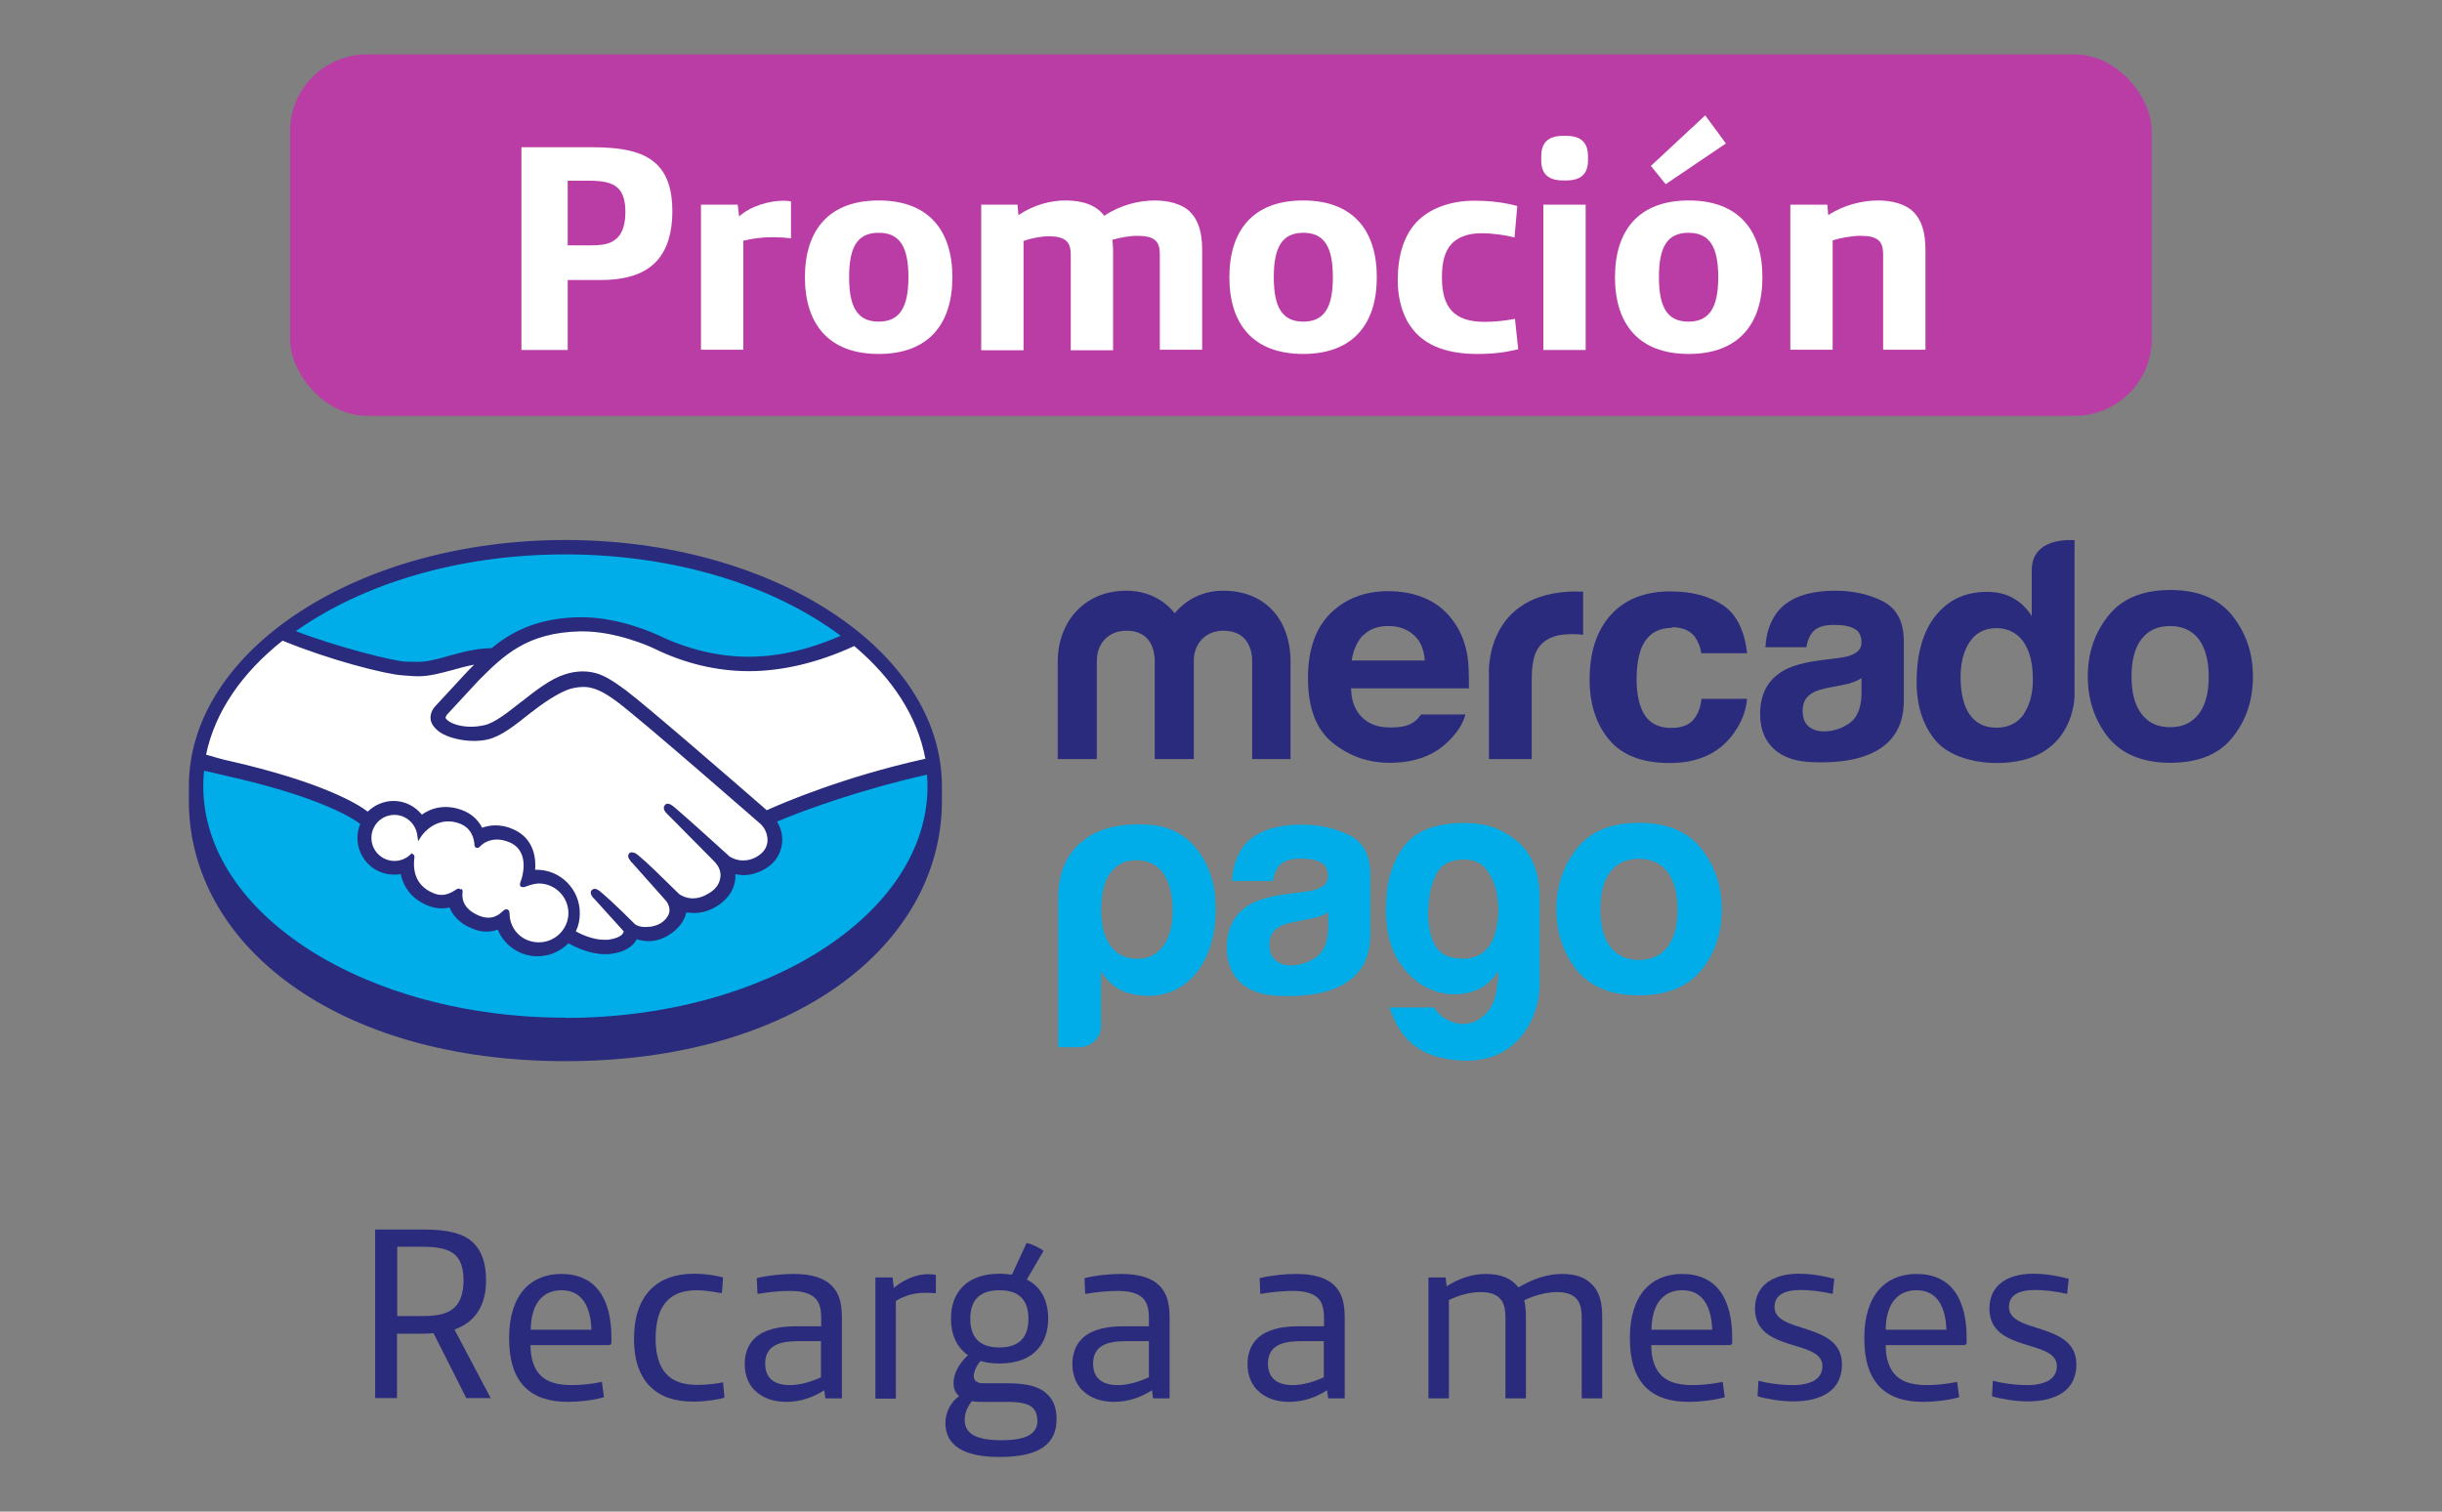 <?xml version="1.0" encoding="UTF-8"?><svg id="Layer_1" xmlns="http://www.w3.org/2000/svg" viewBox="0 0 105 65"><rect x="0" y="0" width="105" height="65" fill="#808080" stroke="none"/><defs><style>.cls-1{isolation:isolate;}.cls-2{fill:#fff;}.cls-3{fill:#00ade9;}.cls-4{fill:#ba3ca5;}.cls-5{fill:#2a2b7c;}</style></defs><rect class="cls-4" x="12.47" y="2.34" width="80.05" height="15.54" rx="3.31" ry="3.31"/><g class="cls-1"><g class="cls-1"><path class="cls-2" d="M22.42,6.33h3c1.36,0,2.23.19,2.79.71.47.43.7,1.11.7,2.04s-.22,1.63-.65,2.12c-.51.57-1.3.84-2.45.84h-1.4v3.01h-1.99V6.33ZM25.39,10.55c.64,0,.91-.09,1.16-.33.23-.23.34-.6.34-1.11,0-.47-.1-.82-.33-1.03-.24-.22-.61-.31-1.22-.31h-.93v2.78h.98Z"/><path class="cls-2" d="M30.14,8.8h1.58l.06.51c.48-.45,1.31-.68,1.91-.68.1,0,.24.01.32.03v1.59c-.2-.03-.51-.05-.8-.05-.48,0-.85.06-1.25.15v4.69h-1.82v-6.25Z"/><path class="cls-2" d="M34.61,11.92c0-2,1.01-3.3,3.17-3.3s3.17,1.3,3.17,3.3-1.01,3.3-3.17,3.3-3.17-1.3-3.17-3.3ZM39.06,11.92c0-1.29-.36-1.91-1.28-1.91s-1.27.62-1.27,1.91.36,1.91,1.27,1.91,1.28-.62,1.28-1.91Z"/><path class="cls-2" d="M42.17,8.8h1.58l.04.45c.68-.45,1.38-.63,2.03-.63.76,0,1.34.22,1.66.66.7-.47,1.5-.66,2.18-.66.55,0,1.16.14,1.5.48.38.37.53.92.53,1.64v4.3h-1.82v-4.08c0-.32-.06-.5-.19-.62-.17-.15-.42-.2-.79-.2-.31,0-.75.08-1.06.17.01.14.03.29.03.45v4.3h-1.82v-4.08c0-.32-.06-.5-.19-.62-.17-.15-.43-.2-.76-.2s-.78.09-1.08.2v4.7h-1.82v-6.25Z"/><path class="cls-2" d="M52.86,11.92c0-2,1.01-3.3,3.17-3.3s3.17,1.3,3.17,3.3-1.01,3.3-3.17,3.3-3.17-1.3-3.17-3.3ZM57.31,11.92c0-1.29-.36-1.91-1.27-1.91s-1.27.62-1.27,1.91.36,1.91,1.27,1.91,1.27-.62,1.27-1.91Z"/><path class="cls-2" d="M60.61,13.98c-.34-.52-.51-1.22-.51-1.91,0-1.05.24-1.9.8-2.51.56-.6,1.47-.93,2.5-.93.57,0,1.24.06,1.84.23l-.12,1.35c-.38-.1-.92-.18-1.44-.18-.56,0-.99.17-1.26.45-.31.33-.42.82-.42,1.45,0,1.29.52,1.91,1.84,1.91.41,0,.9-.05,1.3-.13l.14,1.31c-.61.14-1.07.2-1.76.2-1.07,0-2.26-.24-2.91-1.25Z"/><path class="cls-2" d="M66.27,6.89v-.17c0-.62.33-.88.96-.88h.09c.62,0,.96.25.96.88v.17c0,.62-.33.87-.96.87h-.09c-.62,0-.96-.24-.96-.87ZM66.36,8.8h1.82v6.25h-1.82v-6.25Z"/><path class="cls-2" d="M69.44,11.92c0-2,1.01-3.3,3.17-3.3s3.17,1.3,3.17,3.3-1.01,3.3-3.17,3.3-3.17-1.3-3.17-3.3ZM70.99,7.13l2.33-2.17.89,1.21-2.59,1.75-.64-.79ZM73.88,11.92c0-1.29-.36-1.91-1.28-1.91s-1.27.62-1.27,1.91.36,1.91,1.27,1.91,1.28-.62,1.28-1.91Z"/><path class="cls-2" d="M76.99,8.8h1.58l.04.45c.69-.45,1.49-.63,2.15-.63.55,0,1.16.14,1.5.48.38.37.53.92.53,1.64v4.3h-1.82v-4.08c0-.32-.06-.5-.19-.62-.17-.15-.42-.2-.79-.2-.34,0-.89.09-1.19.2v4.7h-1.82v-6.25Z"/></g></g><path class="cls-3" d="M24.31,23.64c-8.77,0-15.88,4.55-15.88,10.16s7.11,10.6,15.88,10.6,15.88-4.99,15.88-10.6-7.11-10.16-15.88-10.16Z"/><path class="cls-2" d="M19.15,30.65s-.17.17-.07.3c.25.31,1,.49,1.77.32.46-.1,1.04-.57,1.61-1.02.61-.49,1.22-.98,1.84-1.17.65-.21,1.06-.12,1.34-.04.3.09.66.29,1.22.72,1.06.8,5.35,4.54,6.08,5.18.59-.27,3.43-1.42,7.03-2.21-.31-1.92-1.47-3.75-3.24-5.18-2.46,1.03-5.69,1.65-8.64.22-.01,0-1.61-.76-3.19-.72-2.34.06-3.35,1.07-4.42,2.14l-1.36,1.47h.01Z"/><path class="cls-2" d="M32.78,35.37c-.05-.04-5.04-4.41-6.16-5.25-.65-.49-1.02-.61-1.4-.66-.2-.03-.47.01-.66.07-.53.14-1.21.6-1.82,1.08-.63.51-1.23.98-1.78,1.1-.71.16-1.57-.03-1.96-.3-.16-.11-.27-.23-.33-.35-.14-.34.12-.61.17-.65l1.37-1.49c.16-.16.32-.32.48-.48-.44.06-.85.17-1.26.28-.5.14-.98.27-1.46.27-.2,0-1.29-.18-1.5-.23-1.24-.34-2.65-.67-4.29-1.44-1.96,1.45-3.23,3.24-3.61,5.25.28.07,1.02.24,1.21.28,4.42.98,5.8,1.99,6.06,2.21.27-.3.66-.49,1.1-.49.49,0,.93.25,1.2.63.25-.2.6-.37,1.06-.37.2,0,.42.04.64.11.5.17.76.51.89.8.17-.07.38-.13.61-.13s.48.06.74.16c.82.35.94,1.15.87,1.76.06,0,.12,0,.17,0,.97,0,1.76.79,1.76,1.76,0,.3-.08.58-.21.83.26.14.93.48,1.52.4.47-.06.65-.22.72-.31.04-.07.09-.14.05-.19l-1.25-1.39s-.2-.2-.14-.27c.07-.08.2.04.29.11.64.53,1.41,1.33,1.41,1.33.01,0,.07.11.35.16.25.04.69.02.99-.23.08-.07.15-.14.22-.22,0,0,0,0-.01.01.32-.41-.04-.82-.04-.82l-1.46-1.64s-.21-.2-.14-.27c.07-.07.2.04.29.11.46.38,1.11,1.04,1.74,1.65.12.09.67.43,1.4-.05.44-.29.53-.64.52-.91-.03-.35-.31-.61-.31-.61l-1.99-2s-.21-.18-.14-.27c.06-.08.2.04.29.11.64.53,2.35,2.1,2.35,2.1.02.01.62.44,1.35-.03.26-.17.43-.42.44-.72.02-.51-.33-.81-.33-.81h-.01Z"/><path class="cls-2" d="M23.11,37.9c-.31,0-.64.18-.69.15-.02-.01.02-.14.05-.21.03-.07.43-1.29-.56-1.72-.76-.33-1.22.04-1.38.21-.04.04-.06.04-.07-.01-.01-.22-.12-.82-.77-1.02-.94-.29-1.54.37-1.69.6-.07-.53-.52-.95-1.07-.95-.6,0-1.08.48-1.08,1.08s.48,1.08,1.08,1.08c.29,0,.56-.12.75-.3,0,0,0,.01,0,.04-.04.27-.13,1.24.89,1.64.41.16.76.04,1.05-.16.09-.06.1-.04.09.04-.04.25,0,.79.77,1.09.57.23.91,0,1.13-.21.09-.09.12-.07.13.07.03.73.63,1.3,1.37,1.3s1.37-.61,1.37-1.37-.61-1.36-1.37-1.37h0Z"/><path class="cls-5" d="M24.31,23.22c-8.94,0-16.19,4.75-16.19,10.59v.62c0,6.19,6.34,11.2,16.19,11.2s16.19-5.01,16.19-11.2v-.62c0-5.83-7.25-10.59-16.19-10.59ZM39.77,32.63c-3.52.78-6.14,1.91-6.8,2.21-1.54-1.34-5.09-4.42-6.05-5.15-.55-.41-.92-.63-1.25-.73-.14-.04-.35-.09-.61-.09-.25,0-.51.04-.78.13-.62.2-1.24.69-1.84,1.16l-.03.02c-.56.44-1.13.9-1.57,1-.19.04-.38.07-.58.07-.49,0-.92-.14-1.09-.35-.03-.04,0-.09.05-.17h0s1.36-1.47,1.36-1.47c1.06-1.06,2.06-2.06,4.36-2.11h.12c1.43,0,2.86.64,3.03.72,1.34.66,2.73.99,4.12.99s2.94-.35,4.52-1.08c1.64,1.38,2.73,3.04,3.06,4.86h-.01ZM24.31,23.84c4.75,0,8.99,1.36,11.84,3.5-1.38.6-2.7.9-3.97.9s-2.59-.31-3.86-.92c-.07-.03-1.65-.78-3.3-.78h-.13c-1.93.04-3.02.73-3.75,1.33-.71.01-1.32.19-1.87.34-.48.14-.91.25-1.32.25-.17,0-.48-.01-.5-.01-.47-.01-2.84-.59-4.73-1.31,2.85-2.02,6.97-3.3,11.57-3.3h0ZM12.18,27.56c1.97.81,4.37,1.43,5.13,1.48.21.01.43.04.66.04.51,0,1-.14,1.49-.27.29-.08.6-.17.93-.23-.09.09-.18.17-.27.27l-1.37,1.48c-.11.11-.34.4-.19.76.06.14.19.28.36.4.33.22.91.37,1.46.37.2,0,.4-.02.58-.06.58-.13,1.18-.61,1.82-1.12.51-.4,1.24-.92,1.78-1.07.15-.04.35-.07.5-.07.04,0,.09,0,.13,0,.37.04.72.17,1.35.64,1.13.85,6.11,5.21,6.16,5.25,0,0,.32.27.3.73-.01.25-.15.48-.4.64-.21.14-.43.2-.65.2-.33,0-.56-.16-.58-.17-.02-.01-1.73-1.58-2.36-2.11-.1-.08-.2-.16-.3-.16-.05,0-.1.02-.13.07-.1.12.01.29.14.4l1.99,2.01s.25.23.27.54c.01.33-.14.61-.48.82-.24.15-.48.23-.71.23-.3,0-.52-.14-.57-.17l-.29-.28c-.52-.51-1.06-1.05-1.46-1.38-.09-.08-.2-.15-.3-.15-.05,0-.09.01-.12.05-.04.05-.08.14.04.29.04.07.1.12.1.12l1.45,1.63s.3.35.04.7l-.05.07c-.04.05-.09.09-.14.13-.25.2-.58.22-.71.22-.07,0-.14,0-.2-.01-.14-.03-.24-.07-.29-.12l-.02-.02c-.08-.08-.82-.83-1.42-1.34-.08-.07-.18-.15-.28-.15-.05,0-.09.02-.13.06-.12.13.06.33.14.4l1.24,1.37s-.01.04-.04.09c-.04.07-.2.21-.64.27-.05,0-.11,0-.17,0-.46,0-.96-.22-1.21-.36.12-.25.17-.51.17-.79,0-1.02-.83-1.86-1.85-1.86h-.07c.04-.47-.04-1.35-.94-1.74-.26-.12-.52-.17-.77-.17-.2,0-.39.04-.57.1-.19-.37-.5-.63-.9-.77-.22-.08-.45-.12-.66-.12-.38,0-.72.11-1.03.33-.3-.37-.74-.59-1.22-.59-.41,0-.81.17-1.11.46-.38-.3-1.92-1.27-6.03-2.2-.2-.04-.64-.17-.92-.25.38-1.84,1.55-3.53,3.3-4.91v.02ZM19.8,38.25l-.04-.04h-.04s-.07.01-.12.05c-.21.14-.41.22-.61.22-.12,0-.22-.02-.34-.07-.95-.37-.87-1.27-.83-1.54,0-.06,0-.09-.04-.12l-.07-.06-.07.06c-.19.18-.43.27-.68.27-.54,0-.99-.44-.99-.99s.44-.99.99-.99c.49,0,.91.37.98.86l.04.27.14-.22s.42-.63,1.15-.63c.14,0,.28.02.43.07.59.18.69.71.7.93,0,.13.1.14.12.14.05,0,.09-.03.12-.06.11-.12.35-.3.73-.3.17,0,.35.04.54.12.93.4.51,1.58.51,1.59-.08.2-.09.28,0,.33h.04s.03.01.03.01c.04,0,.09-.01.18-.05.12-.04.32-.11.5-.11h0c.7,0,1.27.58,1.27,1.27s-.57,1.26-1.27,1.26-1.24-.53-1.26-1.21c0-.06,0-.21-.14-.21-.05,0-.1.03-.15.08-.15.14-.34.28-.62.28-.13,0-.27-.03-.41-.09-.72-.3-.73-.79-.7-.99,0-.05,0-.11-.03-.15h-.02ZM24.31,43.76c-8.6,0-15.57-4.46-15.57-9.96,0-.22.01-.44.04-.66.07.01.75.18.9.21,4.19.93,5.58,1.9,5.81,2.08-.08.19-.12.4-.12.6,0,.87.7,1.58,1.57,1.58.09,0,.2,0,.29-.03.13.64.55,1.12,1.19,1.37.19.07.38.11.56.11.12,0,.24-.01.35-.04.12.3.38.67.98.91.21.09.41.13.61.13.17,0,.33-.03.48-.09.28.69.96,1.15,1.71,1.15.5,0,.98-.2,1.33-.56.3.17.93.47,1.57.47.08,0,.16,0,.24-.01.64-.08.92-.33,1.06-.52.02-.04.04-.07.07-.11.15.04.31.08.51.08.35,0,.68-.12,1.01-.36.33-.24.56-.58.6-.87h0c.11,0,.22.02.34.02.35,0,.71-.11,1.04-.33.64-.43.76-.98.74-1.34.12.02.23.04.35.04.33,0,.66-.1.98-.3.4-.25.64-.65.68-1.11.02-.31-.05-.62-.22-.89,1.08-.46,3.55-1.37,6.45-2.02.01.17.02.33.02.5,0,5.5-6.97,9.96-15.57,9.96h.01Z"/><path class="cls-5" d="M95.99,26.48c-.59-.74-1.48-1.11-2.67-1.11s-2.09.37-2.67,1.11c-.59.74-.88,1.6-.88,2.61s.3,1.89.88,2.62c.59.72,1.48,1.09,2.67,1.09s2.09-.36,2.67-1.09c.59-.73.88-1.6.88-2.62s-.3-1.87-.88-2.61M94.54,30.7c-.29.38-.69.57-1.23.57s-.94-.19-1.23-.57c-.29-.38-.43-.92-.43-1.61s.14-1.24.43-1.61c.29-.38.7-.56,1.23-.56s.94.19,1.23.56c.28.38.43.92.43,1.61s-.14,1.24-.43,1.61"/><path class="cls-5" d="M80.97,25.86c-.59-.3-1.28-.46-2.05-.46-1.18,0-2.02.31-2.5.92-.3.39-.48.9-.51,1.51h1.76c.04-.27.13-.48.26-.64.18-.22.49-.32.92-.32.39,0,.69.05.89.17.2.11.3.3.3.59,0,.24-.13.4-.39.52-.14.07-.39.12-.73.16l-.63.08c-.71.09-1.25.24-1.61.45-.66.38-1,1-1,1.86,0,.66.21,1.17.62,1.53s.94.51,1.58.54c3.99.18,3.95-2.1,3.98-2.57v-2.62c0-.84-.3-1.42-.9-1.72M80.04,29.84c-.01.61-.19,1.03-.52,1.26-.34.23-.7.35-1.11.35-.25,0-.47-.07-.64-.21-.17-.14-.26-.36-.26-.68,0-.35.14-.61.43-.77.17-.1.45-.18.84-.25l.42-.08c.21-.04.37-.08.49-.13.12-.04.24-.1.35-.17v.68h0Z"/><path class="cls-5" d="M71.88,26.97c.46,0,.79.14,1,.42.14.21.24.44.27.7h1.97c-.11-.99-.46-1.68-1.04-2.07-.59-.39-1.34-.59-2.26-.59-1.08,0-1.94.33-2.55,1s-.92,1.6-.92,2.79c0,1.06.28,1.92.84,2.59s1.43,1,2.61,1,2.07-.4,2.68-1.19c.38-.49.59-1.02.64-1.57h-1.96c-.04.37-.15.66-.35.9-.19.23-.51.35-.96.35-.64,0-1.07-.29-1.29-.87-.12-.31-.19-.72-.19-1.23s.07-.96.19-1.29c.24-.61.68-.91,1.33-.91"/><path class="cls-5" d="M67.82,25.43c-4.04,0-3.8,3.58-3.8,3.58v3.63h1.84v-3.41c0-.56.07-.97.21-1.24.25-.48.74-.72,1.47-.72.06,0,.13,0,.22,0,.09,0,.19.01.31.03v-1.86c-.08,0-.14,0-.16,0h-.09"/><path class="cls-5" d="M61.09,30.74c-.08.11-.16.2-.25.27-.26.21-.61.27-1.03.27-.39,0-.7-.06-.98-.23-.46-.28-.72-.76-.74-1.45h5.07c0-.6-.01-1.06-.06-1.38-.09-.54-.27-1.03-.56-1.44-.32-.47-.72-.81-1.21-1.03-.48-.22-1.03-.33-1.64-.33-1.02,0-1.85.33-2.49.96-.64.64-.96,1.57-.96,2.77,0,1.29.35,2.22,1.06,2.79s1.52.86,2.45.86c1.12,0,1.99-.34,2.62-1.02.34-.35.55-.71.64-1.06h-1.94.01ZM58.62,27.32c.26-.27.62-.4,1.08-.4.43,0,.79.12,1.08.38.29.25.45.61.48,1.1h-3.14c.07-.46.23-.81.48-1.08"/><path class="cls-5" d="M55.52,32.64h-1.68v-4.22c0-.38-.13-1.3-1.24-1.3-.74,0-1.27.53-1.27,1.3v4.22h-1.68v-4.22c0-.38-.12-1.3-1.22-1.3-.75,0-1.27.53-1.27,1.3v4.22h-1.68v-4.18c0-1.74,1.16-3.06,2.95-3.06.89,0,1.61.38,2.08.97.49-.6,1.23-.97,2.08-.97,1.83,0,2.9,1.26,2.9,3.06v4.18h.01Z"/><path class="cls-5" d="M89.21,23.23s-1.85-.2-1.85,1.29v1.97c-.21-.33-.47-.59-.8-.77-.33-.19-.7-.27-1.13-.27-.92,0-1.65.34-2.2,1.02-.55.68-.82,1.66-.82,2.85,0,1.03.27,1.88.83,2.54.56.66,1.65.95,2.62.95,3.37,0,3.34-2.9,3.34-2.9v-6.66h.01ZM87.02,30.71c-.27.38-.66.58-1.18.58s-.9-.2-1.16-.58-.38-.95-.38-1.59c0-.6.12-1.1.38-1.5s.64-.61,1.17-.61c.35,0,.66.11.92.33.43.37.64,1.03.64,1.88,0,.61-.14,1.11-.4,1.49"/><path class="cls-3" d="M47.34,44.12c0,.26-.1.48-.3.66-.17.16-.41.25-.65.25h-.89v-6.37c0-1.24.42-2.02,1.11-2.54.5-.38,1.26-.74,2.77-.66.78.04,1.53.38,2.02.98.61.74.87,1.58.87,2.66s-.27,2.02-.81,2.71c-.54.67-1.23,1.01-2.07,1.01-.45,0-.85-.08-1.19-.24-.36-.18-.64-.46-.86-.82v2.38h0ZM50.42,39.15c0-.69-.14-1.22-.4-1.6-.27-.37-.66-.56-1.16-.56s-.86.19-1.13.56c-.25.34-.38.87-.38,1.6,0,.67.14,1.18.4,1.52.27.38.66.56,1.16.56.47,0,.84-.19,1.11-.56.27-.37.4-.87.4-1.52"/><path class="cls-3" d="M64.42,42.21v-.45c-.32.5-.74.8-1.29.93-.54.12-1.07.08-1.6-.14-.53-.21-.98-.61-1.37-1.18-.38-.58-.57-1.34-.57-2.28,0-1.1.25-1.99.75-2.67.51-.68,1.31-.99,2.42-1.03,1.1-.03,1.73.22,2.36.69.68.52,1.08,1.31,1.08,2.55v3.75c0,1.19-.83,3.4-3.44,3.22-1.62-.12-2.51-.78-3.02-2.28h1.93c.14.25.35.44.65.57.29.14.59.17.87.11.29-.07.56-.24.79-.52.24-.28.38-.71.41-1.28M61.4,39.15c0,1.22.35,1.9,1.06,2.03.7.13,1.23-.03,1.56-.49.16-.2.27-.5.35-.92s.07-.83.01-1.24c-.06-.41-.21-.77-.43-1.09-.23-.32-.56-.48-1-.48-.6,0-1,.22-1.21.66-.22.44-.32.95-.32,1.52"/><path class="cls-3" d="M58.03,35.92c-.6-.3-1.28-.46-2.05-.46-1.18,0-2.02.31-2.5.92-.3.39-.48.9-.51,1.5h1.76c.04-.27.13-.48.26-.64.18-.22.49-.32.92-.32.39,0,.69.05.89.17.2.11.3.3.3.59,0,.24-.13.4-.39.52-.14.07-.39.12-.73.16l-.62.08c-.71.09-1.25.24-1.61.45-.66.38-1,1-1,1.86,0,.66.21,1.17.62,1.53s.94.51,1.58.54c3.99.18,3.94-2.1,3.97-2.57v-2.62c0-.84-.3-1.42-.9-1.72M57.11,39.9c-.01.61-.19,1.03-.52,1.26s-.7.35-1.1.35c-.25,0-.46-.07-.64-.21-.17-.14-.27-.36-.27-.68,0-.35.14-.61.43-.77.17-.1.45-.18.84-.25l.42-.08c.21-.04.37-.08.49-.12s.24-.1.35-.17v.68h0Z"/><path class="cls-3" d="M73.15,36.49c-.59-.74-1.48-1.11-2.68-1.11s-2.09.37-2.67,1.11-.88,1.6-.88,2.61.3,1.89.88,2.62c.59.72,1.48,1.08,2.67,1.08s2.09-.36,2.68-1.08c.59-.73.88-1.6.88-2.62s-.3-1.87-.88-2.61M71.7,40.71c-.28.38-.69.57-1.23.57s-.94-.19-1.23-.57c-.29-.38-.43-.92-.43-1.61s.14-1.24.43-1.61c.29-.38.69-.56,1.23-.56s.94.19,1.23.56c.28.38.43.91.43,1.61s-.14,1.24-.43,1.61"/><g class="cls-1"><g class="cls-1"><path class="cls-5" d="M16.13,52.87h2.11c1.01,0,1.71.17,2.12.58.36.35.54.89.54,1.61,0,1.11-.5,1.81-1.36,2.11l1.56,2.95h-1.05c-.47-.92-.93-1.86-1.41-2.79-.13.01-.32.02-.47.02h-1.1v2.77h-.94v-7.26ZM18.2,56.59c.75,0,1.16-.15,1.41-.44.22-.25.32-.63.32-1.09,0-.5-.11-.85-.33-1.07-.28-.28-.74-.38-1.46-.38h-1.06v2.98h1.12Z"/><path class="cls-5" d="M22.57,59.65c-.47-.47-.68-1.18-.68-2.11,0-1.86.92-2.76,2.25-2.76,1.45,0,2.15,1.03,2.15,2.74v.2c0,.08-.04.12-.13.12h-3.35c0,.57.15,1.04.46,1.33.28.25.67.39,1.33.39.37,0,.88-.05,1.28-.14l.09.66c-.45.13-1.06.2-1.54.2-.81,0-1.43-.2-1.86-.63ZM25.43,57.18c-.03-1-.41-1.7-1.28-1.7s-1.32.65-1.33,1.7h2.61Z"/><path class="cls-5" d="M27.95,59.62c-.44-.45-.69-1.12-.69-2.04s.23-1.62.68-2.1c.45-.48,1.11-.71,1.91-.71.4,0,.88.06,1.24.16l-.05.68c-.33-.06-.75-.13-1.08-.13-1.22,0-1.77.71-1.77,2.09,0,.66.15,1.16.44,1.49.3.34.74.49,1.38.49.35,0,.82-.05,1.08-.11l.06.66c-.34.1-.92.17-1.3.17-.85,0-1.46-.21-1.89-.65Z"/><path class="cls-5" d="M32.43,59.77c-.25-.27-.41-.64-.41-1.12s.17-.87.45-1.12c.39-.36,1.01-.5,1.76-.5h1.08v-.33c0-.42-.07-.69-.26-.88-.22-.21-.56-.31-1.08-.31-.39,0-.89.04-1.4.13l-.03-.68c.49-.12,1.08-.18,1.58-.18.77,0,1.29.17,1.62.48.33.32.46.73.46,1.41v3.46h-.71l-.05-.35c-.46.3-1.01.5-1.63.5-.56,0-1.04-.17-1.36-.5ZM35.3,59.22v-1.55h-.95c-.54,0-.91.07-1.16.27-.18.15-.29.37-.29.69,0,.63.39.93,1.07.93.42,0,.94-.15,1.33-.34Z"/><path class="cls-5" d="M37.65,54.93h.73l.05.45c.5-.41,1.02-.59,1.47-.59.1,0,.22.01.34.03v.79c-.12-.01-.31-.02-.46-.02-.46,0-.89.12-1.26.35v4.2h-.88v-5.2Z"/><path class="cls-5" d="M40.65,61.19c0-.46.23-.9.59-1.16-.17-.14-.24-.33-.24-.56,0-.41.24-.84.62-1.2-.49-.34-.73-.89-.73-1.57,0-1.12.67-1.93,2.09-1.93.19,0,.37.02.53.04l.63-1.36c.24.05.56.2.73.34l-.72,1.23c.63.32.92.93.92,1.68,0,1.12-.67,1.93-2.09,1.93-.31,0-.57-.03-.82-.11-.16.18-.29.46-.29.64,0,.22.14.32.42.32h1c.91,0,1.42.15,1.76.49.27.26.38.63.38,1.05,0,1.05-.7,1.63-2.46,1.63-1.6,0-2.32-.54-2.32-1.46ZM44.6,61.06c0-.25-.09-.45-.25-.57-.2-.15-.54-.21-1.06-.21h-1.12c-.15,0-.28-.01-.38-.03-.19.23-.31.52-.31.8,0,.56.42.88,1.58.88s1.55-.32,1.55-.86ZM44.22,56.71c0-.8-.39-1.23-1.25-1.23s-1.25.44-1.25,1.23.39,1.23,1.25,1.23,1.25-.44,1.25-1.23Z"/><path class="cls-5" d="M46.52,59.77c-.25-.27-.41-.64-.41-1.12s.17-.87.45-1.12c.39-.36,1.01-.5,1.76-.5h1.08v-.33c0-.42-.07-.69-.26-.88-.22-.21-.56-.31-1.08-.31-.39,0-.89.04-1.4.13l-.03-.68c.49-.12,1.08-.18,1.58-.18.77,0,1.29.17,1.62.48.33.32.46.73.46,1.41v3.46h-.71l-.05-.35c-.46.3-1.01.5-1.63.5-.56,0-1.04-.17-1.36-.5ZM49.4,59.22v-1.55h-.95c-.54,0-.91.07-1.16.27-.18.15-.29.37-.29.69,0,.63.39.93,1.07.93.42,0,.94-.15,1.33-.34Z"/><path class="cls-5" d="M54.05,59.77c-.25-.27-.41-.64-.41-1.12s.17-.87.45-1.12c.39-.36,1.01-.5,1.76-.5h1.08v-.33c0-.42-.07-.69-.26-.88-.22-.21-.56-.31-1.08-.31-.39,0-.89.04-1.4.13l-.03-.68c.49-.12,1.08-.18,1.58-.18.77,0,1.29.17,1.62.48.33.32.46.73.46,1.41v3.46h-.71l-.05-.35c-.46.3-1.01.5-1.63.5-.56,0-1.04-.17-1.36-.5ZM56.92,59.22v-1.55h-.95c-.54,0-.91.07-1.16.27-.18.15-.29.37-.29.69,0,.63.39.93,1.07.93.42,0,.94-.15,1.33-.34Z"/><path class="cls-5" d="M61.43,54.93h.73l.04.38c.54-.34,1.1-.53,1.68-.53.66,0,1.11.19,1.41.58.65-.39,1.28-.58,1.87-.58s1.01.15,1.3.46c.29.29.43.71.43,1.36v3.53h-.88v-3.43c0-.45-.07-.7-.25-.88-.18-.18-.46-.26-.82-.26-.42,0-.94.13-1.4.35.04.19.07.42.07.69v3.53h-.88v-3.43c0-.45-.07-.7-.25-.88-.18-.18-.46-.26-.82-.26-.45,0-.93.14-1.36.34v4.23h-.88v-5.2Z"/><path class="cls-5" d="M70.76,59.65c-.47-.47-.68-1.18-.68-2.11,0-1.86.92-2.76,2.25-2.76,1.45,0,2.15,1.03,2.15,2.74v.2c0,.08-.04.12-.13.12h-3.35c0,.57.15,1.04.46,1.33.28.25.67.39,1.33.39.37,0,.88-.05,1.28-.14l.09.66c-.45.13-1.06.2-1.54.2-.81,0-1.43-.2-1.86-.63ZM73.62,57.18c-.03-1-.41-1.7-1.28-1.7s-1.32.65-1.33,1.7h2.61Z"/><path class="cls-5" d="M75.57,60.05l.04-.68c.42.12,1,.19,1.45.19.85,0,1.3-.29,1.3-.82,0-1.17-2.9-.56-2.9-2.47,0-1.01.79-1.5,1.89-1.5.52,0,1.1.1,1.52.22l-.07.65c-.47-.11-.94-.17-1.37-.17-.74,0-1.13.24-1.13.73,0,1.17,2.9.62,2.9,2.47,0,1.1-.85,1.59-2.1,1.59-.5,0-1.13-.1-1.53-.22Z"/><path class="cls-5" d="M80.84,59.65c-.47-.47-.68-1.18-.68-2.11,0-1.86.92-2.76,2.25-2.76,1.45,0,2.15,1.03,2.15,2.74v.2c0,.08-.04.12-.13.12h-3.35c0,.57.15,1.04.46,1.33.28.25.67.39,1.33.39.37,0,.88-.05,1.28-.14l.09.66c-.45.13-1.06.2-1.54.2-.81,0-1.43-.2-1.86-.63ZM83.69,57.18c-.03-1-.41-1.7-1.28-1.7s-1.32.65-1.33,1.7h2.61Z"/><path class="cls-5" d="M85.65,60.05l.04-.68c.42.12,1,.19,1.45.19.85,0,1.3-.29,1.3-.82,0-1.17-2.9-.56-2.9-2.47,0-1.01.78-1.5,1.89-1.5.52,0,1.1.1,1.52.22l-.07.65c-.47-.11-.94-.17-1.37-.17-.74,0-1.13.24-1.13.73,0,1.17,2.9.62,2.9,2.47,0,1.1-.85,1.59-2.1,1.59-.5,0-1.13-.1-1.53-.22Z"/></g></g></svg>